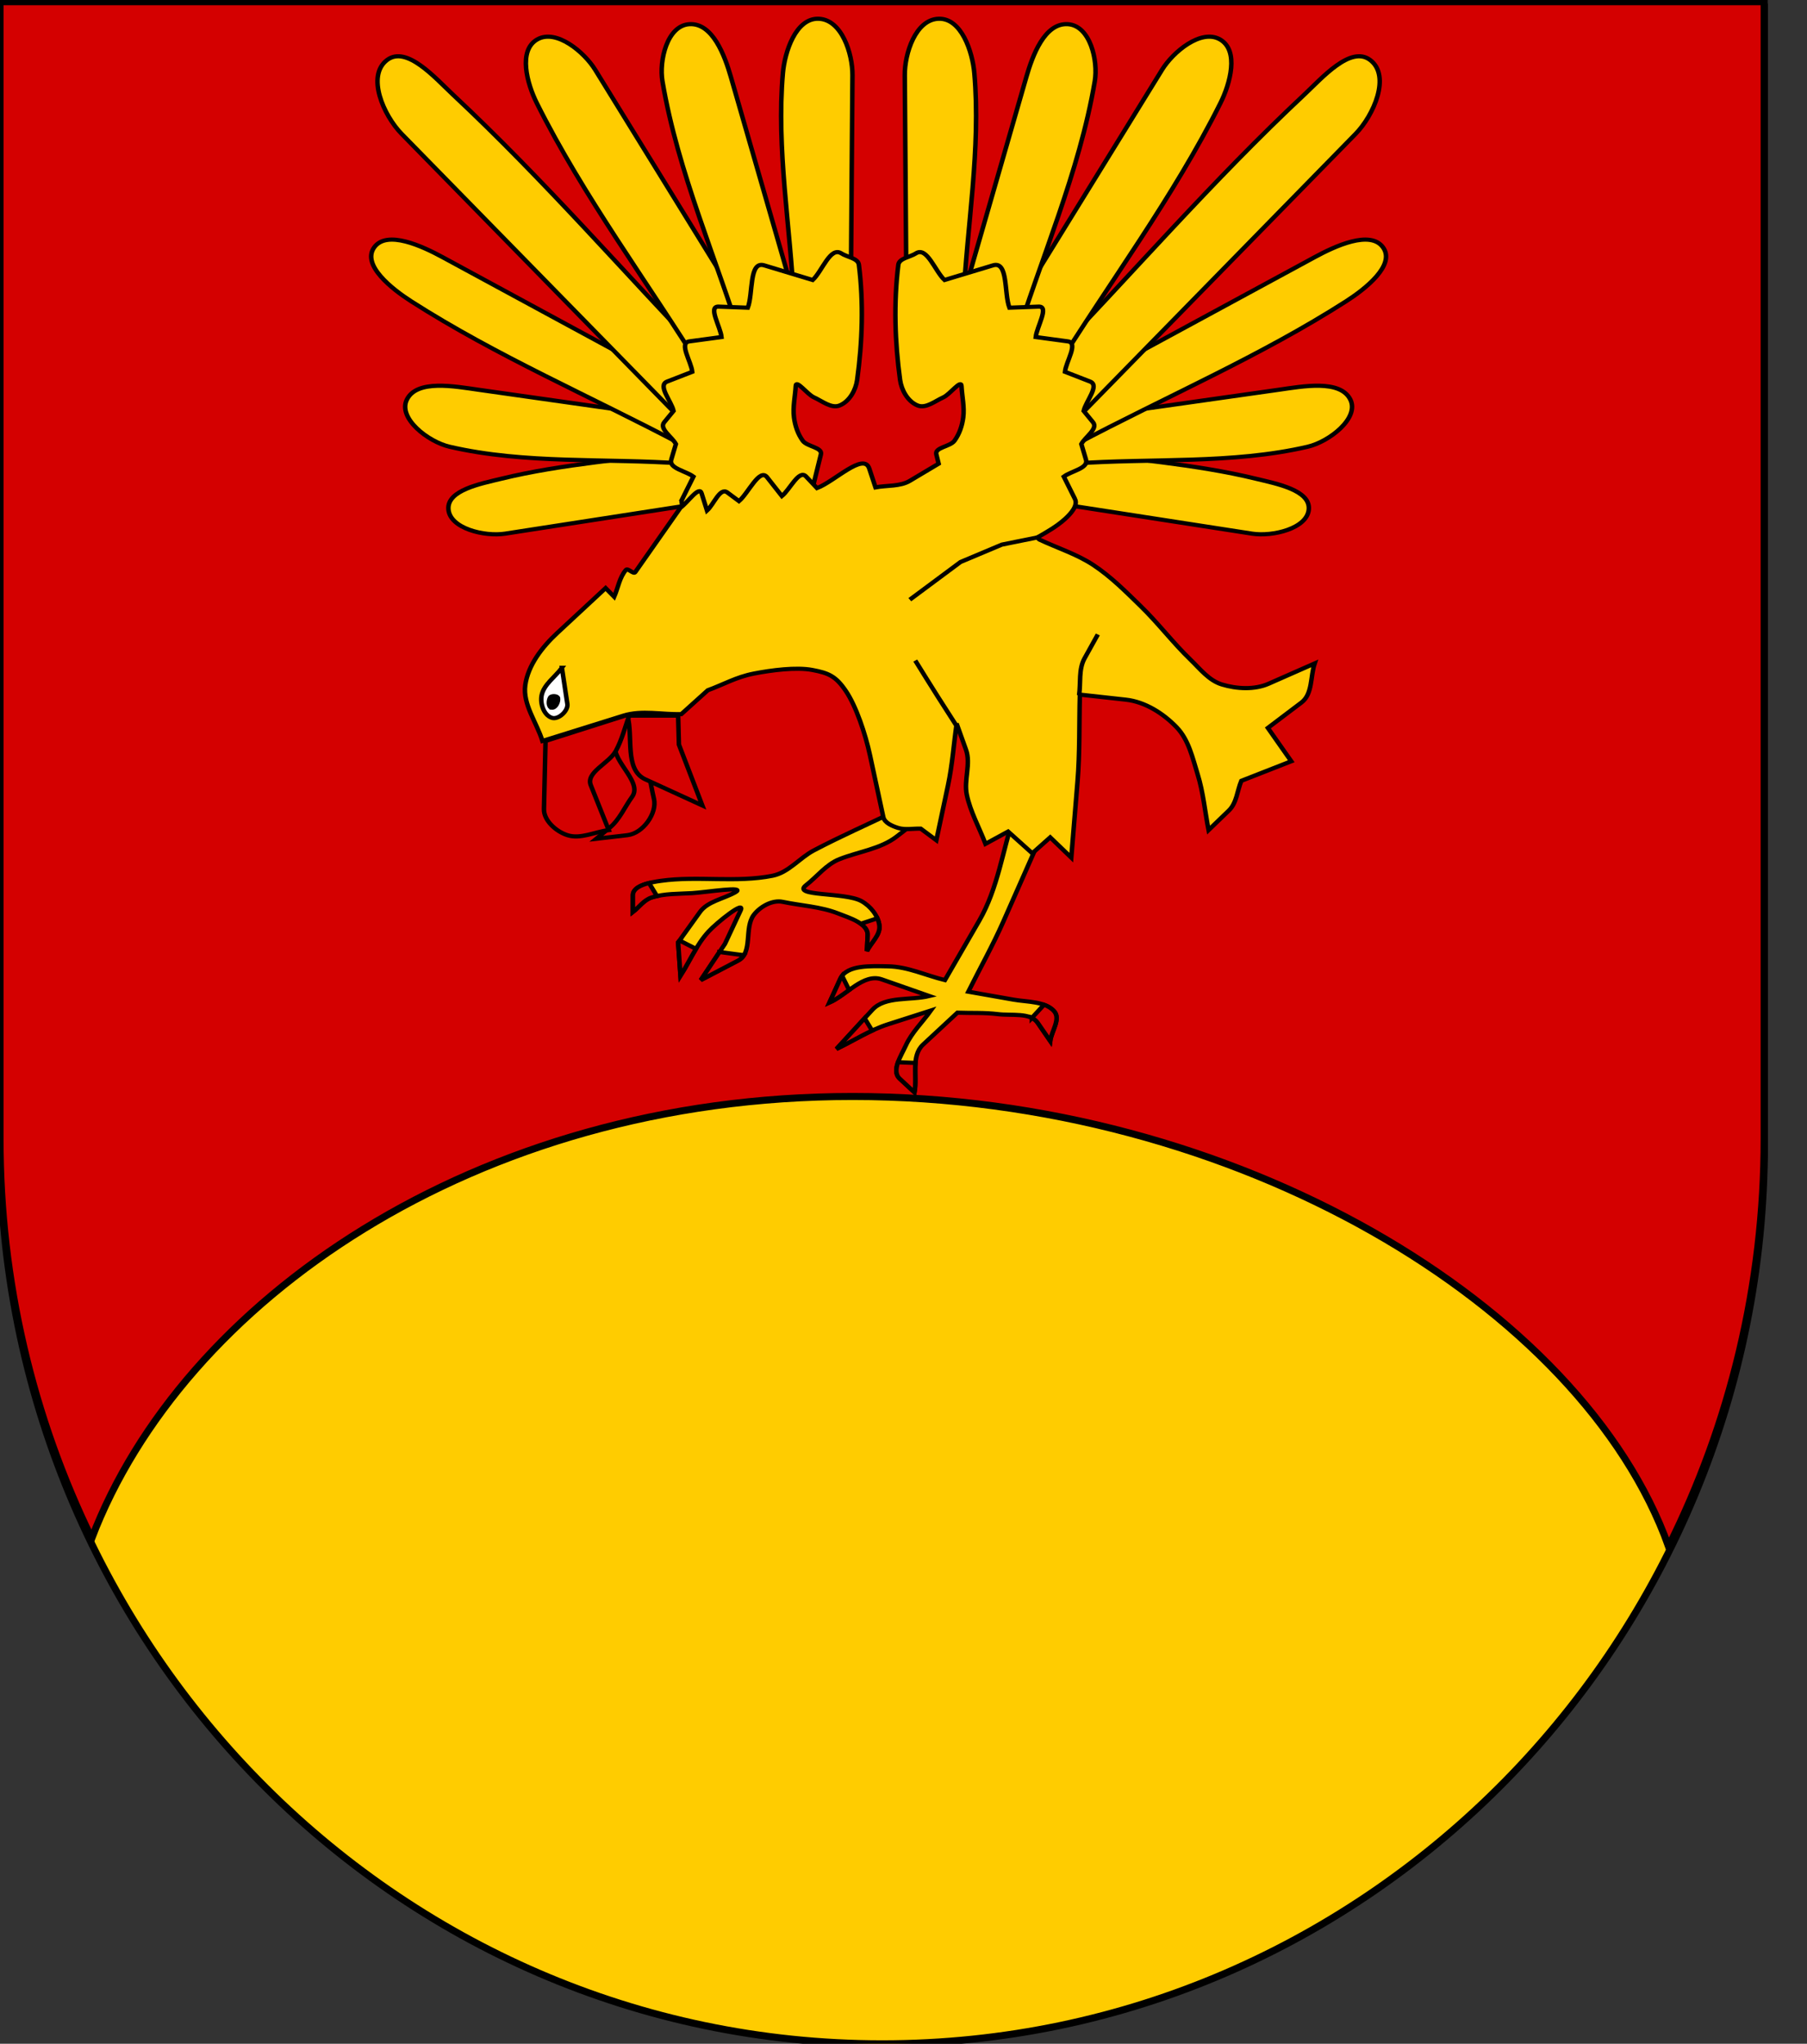 <?xml version="1.0" encoding="UTF-8" standalone="no"?>
<!-- Created with Inkscape (http://www.inkscape.org/) -->

<svg
   xmlns:dc="http://purl.org/dc/elements/1.1/"
   xmlns:cc="http://creativecommons.org/ns#"
   xmlns:rdf="http://www.w3.org/1999/02/22-rdf-syntax-ns#"
   xmlns:svg="http://www.w3.org/2000/svg"
   xmlns="http://www.w3.org/2000/svg"
   xmlns:xlink="http://www.w3.org/1999/xlink"
   xmlns:sodipodi="http://sodipodi.sourceforge.net/DTD/sodipodi-0.dtd"
   xmlns:inkscape="http://www.inkscape.org/namespaces/inkscape"
   version="1.1"
   width="763"
   height="863"
   id="svg2"
   inkscape:version="0.48.0 r9654"
   sodipodi:docname="Wappen_Herrschaft_Kuppelblick.svg">
  <rect width="100%" height="100%" fill="#333333" stroke="none"/>
  <sodipodi:namedview
     pagecolor="#ffffff"
     bordercolor="#666666"
     borderopacity="1"
     objecttolerance="10"
     gridtolerance="10"
     guidetolerance="10"
     inkscape:pageopacity="0"
     inkscape:pageshadow="2"
     inkscape:window-width="1366"
     inkscape:window-height="706"
     id="namedview83"
     showgrid="true"
     inkscape:zoom="0.5"
     inkscape:cx="258.50733"
     inkscape:cy="473.48275"
     inkscape:window-x="-8"
     inkscape:window-y="-8"
     inkscape:window-maximized="1"
     inkscape:current-layer="svg2">
    <inkscape:grid
       type="xygrid"
       id="grid3863" />
  </sodipodi:namedview>
  <defs
     id="defs4">
    <inkscape:perspective
       sodipodi:type="inkscape:persp3d"
       inkscape:vp_x="0 : 431.5 : 1"
       inkscape:vp_y="0 : 1000 : 0"
       inkscape:vp_z="763.00006 : 431.5 : 1"
       inkscape:persp3d-origin="381.50003 : 287.66667 : 1"
       id="perspective87" />
    <inkscape:perspective
       id="perspective3828"
       inkscape:persp3d-origin="0.5 : 0.33333333 : 1"
       inkscape:vp_z="1 : 0.5 : 1"
       inkscape:vp_y="0 : 1000 : 0"
       inkscape:vp_x="0 : 0.5 : 1"
       sodipodi:type="inkscape:persp3d" />
    <inkscape:perspective
       id="perspective3875"
       inkscape:persp3d-origin="0.5 : 0.33333333 : 1"
       inkscape:vp_z="1 : 0.5 : 1"
       inkscape:vp_y="0 : 1000 : 0"
       inkscape:vp_x="0 : 0.5 : 1"
       sodipodi:type="inkscape:persp3d" />
    <inkscape:perspective
       id="perspective3898"
       inkscape:persp3d-origin="0.5 : 0.33333333 : 1"
       inkscape:vp_z="1 : 0.5 : 1"
       inkscape:vp_y="0 : 1000 : 0"
       inkscape:vp_x="0 : 0.5 : 1"
       sodipodi:type="inkscape:persp3d" />
    <inkscape:perspective
       id="perspective3898-2"
       inkscape:persp3d-origin="0.5 : 0.33333333 : 1"
       inkscape:vp_z="1 : 0.5 : 1"
       inkscape:vp_y="0 : 1000 : 0"
       inkscape:vp_x="0 : 0.5 : 1"
       sodipodi:type="inkscape:persp3d" />
    <linearGradient
       id="linearGradient2955">
      <stop
         id="stop2965"
         offset="0"
         style="stop-color:white;stop-opacity:0;" />
      <stop
         id="stop2959"
         offset="1"
         style="stop-color:black;stop-opacity:0.646;" />
    </linearGradient>
    <linearGradient
       id="linearGradient2893">
      <stop
         id="stop2895"
         offset="0"
         style="stop-color:#ffffff;stop-opacity:0.314;" />
      <stop
         style="stop-color:#ffffff;stop-opacity:0.251;"
         offset="0.19"
         id="stop2897" />
      <stop
         id="stop2901"
         offset="0.6"
         style="stop-color:#6b6b6b;stop-opacity:0.125;" />
      <stop
         id="stop2899"
         offset="1"
         style="stop-color:#000000;stop-opacity:0.125;" />
    </linearGradient>
    <inkscape:perspective
       id="perspective2934"
       inkscape:persp3d-origin="301.5 : 254.33333 : 1"
       inkscape:vp_z="603 : 381.5 : 1"
       inkscape:vp_y="0 : 1000 : 0"
       inkscape:vp_x="0 : 381.5 : 1"
       sodipodi:type="inkscape:persp3d" />
    <inkscape:perspective
       id="perspective2987"
       inkscape:persp3d-origin="0.5 : 0.33333333 : 1"
       inkscape:vp_z="1 : 0.5 : 1"
       inkscape:vp_y="0 : 1000 : 0"
       inkscape:vp_x="0 : 0.5 : 1"
       sodipodi:type="inkscape:persp3d" />
    <inkscape:perspective
       id="perspective2987-8"
       inkscape:persp3d-origin="0.5 : 0.33333333 : 1"
       inkscape:vp_z="1 : 0.5 : 1"
       inkscape:vp_y="0 : 1000 : 0"
       inkscape:vp_x="0 : 0.5 : 1"
       sodipodi:type="inkscape:persp3d" />
    <inkscape:perspective
       id="perspective3043"
       inkscape:persp3d-origin="0.5 : 0.33333333 : 1"
       inkscape:vp_z="1 : 0.5 : 1"
       inkscape:vp_y="0 : 1000 : 0"
       inkscape:vp_x="0 : 0.5 : 1"
       sodipodi:type="inkscape:persp3d" />
    <inkscape:perspective
       id="perspective3043-1"
       inkscape:persp3d-origin="0.5 : 0.33333333 : 1"
       inkscape:vp_z="1 : 0.5 : 1"
       inkscape:vp_y="0 : 1000 : 0"
       inkscape:vp_x="0 : 0.5 : 1"
       sodipodi:type="inkscape:persp3d" />
    <g
       id="s">
      <g
         id="c">
        <path
           transform="matrix(0.951,0.309,-0.309,0.951,0,-1)"
           d="M 0,0 L 0,1 L 0.5,1 L 0,0 z "
           id="t" />
        <use
           height="540"
           width="810"
           y="0"
           x="0"
           id="use2144"
           transform="scale(-1,1)"
           xlink:href="#t" />
      </g>
      <g
         id="a">
        <use
           height="540"
           width="810"
           y="0"
           x="0"
           id="use2147"
           transform="matrix(0.309,0.951,-0.951,0.309,0,0)"
           xlink:href="#c" />
        <use
           height="540"
           width="810"
           y="0"
           x="0"
           id="use2149"
           transform="matrix(-0.809,0.588,-0.588,-0.809,0,0)"
           xlink:href="#c" />
      </g>
      <use
         height="540"
         width="810"
         y="0"
         x="0"
         id="use2151"
         transform="scale(-1,1)"
         xlink:href="#a" />
    </g>
    <linearGradient
       id="linearGradient2893-9">
      <stop
         id="stop2895-4"
         offset="0"
         style="stop-color:white;stop-opacity:0.314;" />
      <stop
         style="stop-color:white;stop-opacity:0.251;"
         offset="0.19"
         id="stop2897-8" />
      <stop
         id="stop2901-8"
         offset="0.6"
         style="stop-color:#6b6b6b;stop-opacity:0.125;" />
      <stop
         id="stop2899-2"
         offset="1"
         style="stop-color:black;stop-opacity:0.125;" />
    </linearGradient>
    <inkscape:perspective
       id="perspective5424"
       inkscape:persp3d-origin="300 : 220 : 1"
       inkscape:vp_z="600 : 330 : 1"
       inkscape:vp_y="0 : 1000 : 0"
       inkscape:vp_x="0 : 330 : 1"
       sodipodi:type="inkscape:persp3d" />
    <inkscape:perspective
       id="perspective2877"
       inkscape:persp3d-origin="0.5 : 0.33333333 : 1"
       inkscape:vp_z="1 : 0.5 : 1"
       inkscape:vp_y="0 : 1000 : 0"
       inkscape:vp_x="0 : 0.5 : 1"
       sodipodi:type="inkscape:persp3d" />
    <inkscape:perspective
       id="perspective2877-7"
       inkscape:persp3d-origin="0.5 : 0.33333333 : 1"
       inkscape:vp_z="1 : 0.5 : 1"
       inkscape:vp_y="0 : 1000 : 0"
       inkscape:vp_x="0 : 0.5 : 1"
       sodipodi:type="inkscape:persp3d" />
    <inkscape:perspective
       id="perspective3192"
       inkscape:persp3d-origin="125.5 : 101.33333 : 1"
       inkscape:vp_z="251 : 152 : 1"
       inkscape:vp_y="0 : 1000 : 0"
       inkscape:vp_x="0 : 152 : 1"
       sodipodi:type="inkscape:persp3d" />
    <inkscape:perspective
       id="perspective5025"
       inkscape:persp3d-origin="0.5 : 0.33333333 : 1"
       inkscape:vp_z="1 : 0.5 : 1"
       inkscape:vp_y="0 : 1000 : 0"
       inkscape:vp_x="0 : 0.5 : 1"
       sodipodi:type="inkscape:persp3d" />
  </defs>
  <g
     id="layer4"
     inkscape:label="Meubles"
     transform="translate(-898.5,-15.5)" />
  <g
     id="g2904"
     transform="translate(-1.485,1.515)">
    <path
       style="fill:#ffcc00;fill-opacity:1;stroke:#000000;stroke-width:2.97;stroke-miterlimit:4;stroke-opacity:1;stroke-dasharray:none"
       id="path2850-0"
       d="m 1.485,1.485 0,480.017 c 0,209.875 166.781,380.013 372.515,380.013 205.734,0 372.515,-170.138 372.515,-380.013 l 0,-480.017 -745.03,0 z"
       inkscape:connector-curvature="0" />
    <path
       id="path2850-0-1"
       d="m 1.506,-0.775 0,479.99 c 0,60.654 13.943,117.973 38.715,168.841 38.024,-99.671 161.362,-186.571 321.264,-186.571 161.735,0 308.323,88.599 344.54,190.008 25.824,-51.711 40.369,-110.263 40.369,-172.278 l 0,-479.99 z"
       style="fill:#d40000;fill-opacity:1;stroke:#000000;stroke-width:2.97;stroke-miterlimit:4;stroke-opacity:1;stroke-dasharray:none"
       inkscape:connector-curvature="0"
       sodipodi:nodetypes="cscscscc" />
  </g>
  <g
     transform="matrix(0.957,0,0,0.889,-553.5,-243.377)"
     id="g2940"
     style="stroke:#000000;stroke-width:1.984;stroke-miterlimit:3.959;stroke-opacity:1;stroke-dasharray:none">
    <g
       id="g3416"
       transform="translate(581.305,3.6)"
       style="stroke:#000000;stroke-width:1.984;stroke-miterlimit:3.959;stroke-opacity:1;stroke-dasharray:none">
      <path
         d="m 301.985,483.913 c -27.948,4.558 -56.456,6.48 -83.845,13.674 -8.816,2.315 -23.849,5.353 -23.218,14.447 0.636,9.173 15.954,13.121 25.024,11.609 l 88.231,-14.705 -6.192,-25.025 z"
         id="path2860"
         style="fill:#ffcc00;stroke:#000000;stroke-width:1.984;stroke-miterlimit:3.959;stroke-opacity:1;stroke-dasharray:none"
         inkscape:connector-curvature="0" />
      <path
         d="m 298.632,490.363 c -34.398,-2.666 -69.719,0.354 -103.195,-7.998 -9.476,-2.363 -22.963,-13.594 -18.833,-22.444 4.484,-9.61 20.991,-6.245 31.474,-4.644 l 92.874,14.189 -2.321,20.897 z"
         id="path2862"
         style="fill:#ffcc00;stroke:#000000;stroke-width:1.984;stroke-miterlimit:3.959;stroke-opacity:1;stroke-dasharray:none"
         inkscape:connector-curvature="0" />
      <path
         d="m 297.858,481.334 c -39.816,-22.703 -81.725,-42.076 -119.448,-68.109 -8.305,-5.731 -21.851,-17.144 -16.253,-25.54 5.646,-8.47 21.393,-0.488 30.184,4.644 l 117.125,68.366 -11.609,20.639 z"
         id="path2864"
         style="fill:#ffcc00;stroke:#000000;stroke-width:1.984;stroke-miterlimit:3.959;stroke-opacity:1;stroke-dasharray:none"
         inkscape:connector-curvature="0" />
      <path
         d="m 311.015,442.894 c -38.01,-42.568 -73.822,-87.205 -114.03,-127.703 -7.868,-7.925 -20.509,-23.583 -29.152,-16.511 -9.203,7.53 -1.549,26.288 6.45,35.086 l 118.673,130.541 18.059,-21.413 z"
         id="path2866"
         style="fill:#ffcc00;stroke:#000000;stroke-width:1.984;stroke-miterlimit:3.959;stroke-opacity:1;stroke-dasharray:none"
         inkscape:connector-curvature="0" />
      <path
         d="m 307.661,447.28 c -24.594,-42.74 -53.023,-83.492 -73.784,-128.219 -4.236,-9.127 -8.331,-24.945 0.258,-30.184 8.35,-5.093 20.678,5.961 25.541,14.447 l 70.946,123.833 -22.961,20.123 z"
         id="path2868"
         style="fill:#ffcc00;stroke:#000000;stroke-width:1.984;stroke-miterlimit:3.959;stroke-opacity:1;stroke-dasharray:none"
         inkscape:connector-curvature="0" />
      <path
         d="m 325.462,435.928 c -12.039,-42.395 -29.275,-83.649 -36.118,-127.186 -1.531,-9.738 2.032,-26.416 11.867,-27.088 10.314,-0.705 15.644,15.039 18.317,25.025 l 32.248,120.479 -26.314,8.771 z"
         id="path2870"
         style="fill:#ffcc00;stroke:#000000;stroke-width:1.984;stroke-miterlimit:3.959;stroke-opacity:1;stroke-dasharray:none"
         inkscape:connector-curvature="0" />
      <path
         d="m 347.391,413.741 c -1.634,-36.289 -7.815,-72.659 -4.902,-108.869 0.808,-10.04 5.669,-26.137 15.737,-25.799 10.234,0.344 15.035,16.591 14.963,26.83 l -0.774,109.385 -25.024,-1.548 z"
         id="path2872"
         style="fill:#ffcc00;stroke:#000000;stroke-width:1.984;stroke-miterlimit:3.959;stroke-opacity:1;stroke-dasharray:none"
         inkscape:connector-curvature="0" />
      <path
         d="m 298.116,507.132 4.901,-10.577 c -3.268,-2.666 -10.925,-3.932 -9.803,-7.998 l 2.064,-7.481 c -1.72,-3.44 -7.491,-7.261 -5.16,-10.32 l 4.128,-5.418 c -0.946,-4.643 -7.21,-12.101 -2.838,-13.931 l 11.093,-4.643 c -0.43,-4.816 -6.074,-13.752 -1.29,-14.448 l 14.19,-2.064 c -0.431,-4.815 -6.122,-14.64 -1.29,-14.447 l 12.899,0.516 c 2.408,-6.707 0.446,-22.327 7.223,-20.123 l 21.413,6.966 c 4.214,-4.214 7.76,-16.059 12.641,-12.641 2.58,1.805 7.378,2.29 7.74,5.417 2.099,18.112 1.53,36.607 -0.774,54.693 -0.606,4.757 -3.339,10.223 -7.739,12.126 -3.67,1.586 -7.748,-2.141 -11.352,-3.87 -2.903,-1.394 -7.831,-8.633 -7.997,-5.418 -0.258,4.988 -1.363,10.004 -0.774,14.963 0.462,3.889 1.675,7.85 3.869,11.094 1.919,2.836 8.762,3.111 7.998,6.449 l -4.902,21.413 -51.855,9.287 c -1.462,-3.182 -5.858,-6.368 -4.385,-9.545 z"
         id="path2874"
         style="fill:#ffcc00;stroke:#000000;stroke-width:1.984;stroke-miterlimit:3.959;stroke-opacity:1;stroke-dasharray:none"
         inkscape:connector-curvature="0" />
      <path
         d="m 467.467,483.913 c 27.948,4.558 56.457,6.48 83.845,13.674 8.817,2.315 23.849,5.353 23.219,14.447 -0.636,9.173 -15.954,13.121 -25.025,11.609 l -88.231,-14.705 6.192,-25.025 z"
         id="path2876"
         style="fill:#ffcc00;stroke:#000000;stroke-width:1.984;stroke-miterlimit:3.959;stroke-opacity:1;stroke-dasharray:none"
         inkscape:connector-curvature="0" />
      <path
         d="m 470.821,490.363 c 34.398,-2.666 69.719,0.354 103.194,-7.998 9.476,-2.363 22.963,-13.594 18.833,-22.444 -4.485,-9.61 -20.991,-6.245 -31.474,-4.644 l -92.875,14.189 2.322,20.897 z"
         id="path2878"
         style="fill:#ffcc00;stroke:#000000;stroke-width:1.984;stroke-miterlimit:3.959;stroke-opacity:1;stroke-dasharray:none"
         inkscape:connector-curvature="0" />
      <path
         d="m 471.595,481.334 c 39.815,-22.703 81.724,-42.076 119.447,-68.109 8.305,-5.731 21.85,-17.144 16.253,-25.54 -5.646,-8.47 -21.393,-0.488 -30.184,4.644 l -117.125,68.366 11.609,20.639 z"
         id="path2880"
         style="fill:#ffcc00;stroke:#000000;stroke-width:1.984;stroke-miterlimit:3.959;stroke-opacity:1;stroke-dasharray:none"
         inkscape:connector-curvature="0" />
      <path
         d="m 458.438,442.894 c 38.009,-42.568 73.821,-87.205 114.029,-127.703 7.868,-7.925 20.509,-23.583 29.152,-16.511 9.204,7.53 1.55,26.288 -6.449,35.086 l -118.673,130.541 -18.059,-21.413 z"
         id="path2882"
         style="fill:#ffcc00;stroke:#000000;stroke-width:1.984;stroke-miterlimit:3.959;stroke-opacity:1;stroke-dasharray:none"
         inkscape:connector-curvature="0" />
      <path
         d="m 461.791,447.28 c 24.595,-42.74 53.023,-83.492 73.784,-128.219 4.236,-9.127 8.332,-24.945 -0.258,-30.184 -8.35,-5.093 -20.678,5.961 -25.54,14.447 l -70.946,123.833 22.96,20.123 z"
         id="path2884"
         style="fill:#ffcc00;stroke:#000000;stroke-width:1.984;stroke-miterlimit:3.959;stroke-opacity:1;stroke-dasharray:none"
         inkscape:connector-curvature="0" />
      <path
         d="m 443.99,435.928 c 12.04,-42.395 29.275,-83.649 36.118,-127.186 1.531,-9.738 -2.032,-26.416 -11.867,-27.088 -10.313,-0.705 -15.644,15.039 -18.317,25.025 l -32.248,120.479 26.314,8.771 z"
         id="path2886"
         style="fill:#ffcc00;stroke:#000000;stroke-width:1.984;stroke-miterlimit:3.959;stroke-opacity:1;stroke-dasharray:none"
         inkscape:connector-curvature="0" />
      <path
         d="m 422.062,413.741 c 1.634,-36.289 7.814,-72.659 4.901,-108.869 -0.807,-10.04 -5.669,-26.137 -15.737,-25.799 -10.234,0.344 -15.035,16.591 -14.963,26.83 l 0.774,109.385 25.025,-1.548 z"
         id="path2888"
         style="fill:#ffcc00;stroke:#000000;stroke-width:1.984;stroke-miterlimit:3.959;stroke-opacity:1;stroke-dasharray:none"
         inkscape:connector-curvature="0" />
      <path
         d="m 275.279,610.418 -6.195,11.701 c -4.27,8.066 11.986,18.935 6.883,26.501 -3.326,4.933 -5.519,10.863 -9.981,14.8 l -5.85,5.162 13.766,-1.721 c 6.883,-0.86 13.168,-10.429 11.702,-17.208 -1.835,-8.49 -2.638,-17.271 -5.507,-25.469 l -4.818,-13.766 z"
         id="path2890"
         style="fill:#d40000;stroke:#000000;stroke-width:1.984;stroke-miterlimit:3.959;stroke-opacity:1;stroke-dasharray:none"
         inkscape:connector-curvature="0" />
      <path
         d="m 273.902,610.073 c 2.639,10.096 -1.442,25.672 7.916,30.287 l 25.125,12.39 c -3.442,-9.636 -6.884,-19.273 -10.325,-28.91 l -0.345,-13.767 -22.371,0 z"
         id="path2892"
         style="fill:#d40000;stroke:#000000;stroke-width:1.984;stroke-miterlimit:3.959;stroke-opacity:1;stroke-dasharray:none"
         inkscape:connector-curvature="0" />
      <path
         d="m 237.765,622.119 37.17,-12.734 c -2.065,5.851 -3.375,12.026 -6.195,17.553 -2.965,5.81 -13.282,10.06 -11.014,16.176 l 7.916,21.338 c -6.08,0.803 -12.451,4.432 -18.241,2.409 -5.075,-1.773 -10.439,-7.015 -10.325,-12.39 l 0.689,-32.352 z"
         id="path2894"
         style="fill:#d40000;stroke:#000000;stroke-width:1.984;stroke-miterlimit:3.959;stroke-opacity:1;stroke-dasharray:none"
         inkscape:connector-curvature="0" />
      <path
         d="m 392.641,655.16 c -12.161,6.309 -24.56,12.18 -36.482,18.929 -6.341,3.589 -11.117,10.519 -18.241,12.046 -16.06,3.441 -32.975,-0.04 -49.216,2.409 -4.672,0.704 -12.39,2.159 -12.39,6.883 l 0,7.916 c 2.753,-2.294 4.869,-5.723 8.26,-6.883 5.682,-1.944 11.905,-1.673 17.896,-2.065 6.298,-0.412 24.341,-3.591 18.93,-0.344 -5.163,3.097 -12.149,4.283 -15.488,9.292 l -9.637,14.455 1.033,15.832 c 4.13,-6.998 7.108,-14.82 12.39,-20.994 3.745,-4.378 16.408,-15.264 14.111,-9.981 l -6.883,15.832 -10.67,17.208 16.52,-9.292 c 6.61,-3.718 2.52,-15.482 6.884,-21.683 2.716,-3.86 8.129,-7.232 12.734,-6.195 8.146,1.835 16.744,2.26 24.436,5.507 5.117,2.159 13.33,4.777 13.078,10.325 l -0.344,7.571 c 1.836,-4.015 5.952,-7.654 5.507,-12.046 -0.475,-4.685 -3.871,-9.291 -7.916,-11.701 -7.326,-4.364 -30.974,-2.098 -24.436,-7.572 4.933,-4.13 8.878,-9.876 14.799,-12.39 8.375,-3.556 18.135,-4.845 25.125,-10.669 l 10.325,-8.605 -10.325,-3.785 z"
         id="path2896"
         style="fill:#ffcc00;stroke:#000000;stroke-width:1.984;stroke-miterlimit:3.959;stroke-opacity:1;stroke-dasharray:none"
         inkscape:connector-curvature="0" />
      <path
         d="m 444.61,657.225 c -5.162,16.749 -7.2,34.804 -15.487,50.248 l -15.144,28.222 c -8.374,-2.18 -16.471,-6.41 -25.124,-6.539 -7.264,-0.108 -18.158,-0.837 -20.994,5.851 l -4.819,11.357 c 7.687,-3.671 15.089,-14.018 23.059,-11.013 l 20.995,7.916 c -8.375,2.179 -19.513,-0.048 -25.125,6.539 l -15.831,18.585 c 7.571,-3.901 14.664,-8.92 22.715,-11.702 l 18.929,-6.539 c -3.671,5.507 -8.422,10.431 -11.013,16.52 -2.098,4.929 -6.541,12.045 -2.754,15.832 l 6.54,6.539 c 1.262,-7.571 -1.642,-17.287 3.785,-22.715 l 15.144,-15.143 c 5.966,0.229 11.981,-0.116 17.897,0.688 5.955,0.809 14.312,-0.932 17.552,4.13 l 5.507,8.604 c 0.573,-4.704 4.735,-10.455 1.721,-14.111 -3.971,-4.815 -11.765,-4.343 -17.897,-5.506 l -19.962,-3.786 c 5.163,-11.128 10.83,-22.036 15.488,-33.385 l 18.929,-46.118 -14.111,-4.474 z"
         id="path2898"
         style="fill:#ffcc00;stroke:#000000;stroke-width:1.984;stroke-miterlimit:3.959;stroke-opacity:1;stroke-dasharray:none"
         inkscape:connector-curvature="0" />
      <path
         d="m 368.606,733.661 c -0.288,0.411 -0.539,0.859 -0.745,1.346 l -4.819,11.357 c 2.911,-1.39 5.781,-3.738 8.657,-5.955 l -3.093,-6.748 z m 9.945,20.16 -12.411,14.57 c 5.308,-2.734 10.381,-6.02 15.714,-8.698 l -3.303,-5.872 z m 14.729,20.907 c -0.978,2.973 -1.219,5.818 0.737,7.774 l 6.54,6.539 c 0.727,-4.364 0.071,-9.441 0.424,-13.998 l -7.701,-0.315 z m 59.067,-21.071 c 1.036,0.548 1.921,1.302 2.588,2.344 l 5.507,8.604 c 0.573,-4.704 4.735,-10.455 1.721,-14.111 -1.19,-1.443 -2.725,-2.412 -4.455,-3.091 l -5.361,6.254 z"
         id="path2900"
         style="fill:#d40000;stroke:#000000;stroke-width:1.984;stroke-miterlimit:3.959;stroke-opacity:1;stroke-dasharray:none"
         inkscape:connector-curvature="0" />
      <path
         d="m 471.337,507.132 -4.902,-10.577 c 3.268,-2.666 10.925,-3.932 9.804,-7.998 l -2.064,-7.481 c 1.719,-3.44 7.49,-7.261 5.159,-10.32 l -4.127,-5.418 c 0.945,-4.643 7.209,-12.101 2.838,-13.931 l -11.094,-4.643 c 0.43,-4.816 6.075,-13.752 1.29,-14.448 l -14.189,-2.064 c 0.43,-4.815 6.121,-14.64 1.29,-14.447 l -12.899,0.516 c -2.408,-6.707 -0.447,-22.327 -7.224,-20.123 l -21.413,6.966 c -4.213,-4.214 -7.759,-16.059 -12.641,-12.641 -2.58,1.805 -7.377,2.29 -7.74,5.417 -2.098,18.112 -1.53,36.607 0.774,54.693 0.606,4.757 3.339,10.223 7.74,12.126 3.669,1.586 7.748,-2.141 11.351,-3.87 2.903,-1.394 7.832,-8.633 7.998,-5.418 0.258,4.988 1.363,10.004 0.774,14.963 -0.462,3.889 -1.676,7.85 -3.87,11.094 -1.919,2.836 -8.762,3.111 -7.998,6.449 l 1.014,4.428 -12.716,8.158 c -4.337,2.782 -10.096,2.065 -15.144,3.097 l -2.753,-8.948 c -2.437,-7.921 -15.373,6.195 -23.06,9.292 l -4.818,-5.506 c -3.106,-3.549 -7.113,6.195 -10.669,9.292 l -6.539,-8.948 c -3.306,-4.523 -8.26,7.572 -12.39,11.357 l -5.163,-4.13 c -3.231,-2.585 -5.966,5.737 -8.948,8.605 l -2.41,-8.26 c -1.079,-3.701 -6.195,4.589 -9.292,6.883 l -19.962,30.631 c -0.775,1.189 -3.248,-2.144 -4.13,-1.033 -2.848,3.587 -3.442,8.49 -5.162,12.735 l -3.786,-4.13 -21.339,21.338 c -6.721,6.722 -12.908,15.351 -14.111,24.78 -1.162,9.114 5.048,17.668 7.572,26.501 l 35.794,-12.046 c 8.048,-2.708 16.978,-0.458 25.468,-0.688 l 11.702,-11.357 c 6.768,-2.639 12.53,-6.292 20.306,-7.916 7.776,-1.625 18.672,-3.173 25.812,-1.721 7.141,1.452 10.347,2.88 14.8,9.981 4.452,7.1 8.549,20.029 10.669,30.631 l 5.851,29.254 c 0.544,2.723 3.904,4.285 6.539,5.163 3.158,1.052 6.654,0.229 9.981,0.344 l 6.883,5.506 5.163,-26.156 c 1.904,-9.647 2.524,-19.503 3.786,-29.255 l 4.13,12.39 c 2.249,6.749 -0.999,14.353 0.344,21.339 1.562,8.124 5.507,15.602 8.26,23.403 l 9.981,-5.851 10.669,10.326 7.916,-7.572 9.293,9.637 2.753,-36.138 c 1.046,-13.731 0.688,-27.534 1.032,-41.3 l 20.306,2.409 c 8.578,1.017 16.617,6.636 22.371,13.078 5.379,6.022 7.053,14.613 9.293,22.371 2.49,8.626 3.212,17.667 4.818,26.501 l 8.949,-9.292 c 3.502,-3.637 3.671,-9.408 5.506,-14.111 l 22.027,-9.293 -10.325,-15.832 14.799,-12.046 c 5.037,-4.099 3.901,-12.39 5.851,-18.585 l -20.306,9.637 c -6.219,2.952 -14.112,2.501 -20.65,0.344 -5.719,-1.887 -9.589,-7.363 -13.767,-11.702 -7.785,-8.084 -14.278,-17.348 -22.026,-25.468 -6.612,-6.929 -13.177,-14.085 -20.995,-19.618 -7.245,-5.127 -15.831,-8.03 -23.747,-12.046 l -0.938,-0.954 c 4.327,-2.648 8.656,-5.289 12.265,-8.809 2.507,-2.444 5.858,-6.368 4.386,-9.545 z"
         id="path2902"
         style="fill:#ffcc00;stroke:#000000;stroke-width:1.984;stroke-miterlimit:3.959;stroke-opacity:1;stroke-dasharray:none"
         inkscape:connector-curvature="0" />
      <path
         d="m 400.901,583.917 c 3.327,5.736 6.589,11.51 9.981,17.208 l 8.604,14.455"
         id="path2904"
         style="fill:none;stroke:#000000;stroke-width:1.984;stroke-miterlimit:3.959;stroke-opacity:1;stroke-dasharray:none"
         inkscape:connector-curvature="0" />
      <path
         d="m 398.492,555.006 c 7.456,-5.965 14.913,-11.931 22.371,-17.896 6.08,-2.754 12.16,-5.507 18.241,-8.26 l 15.831,-3.442"
         id="path2906"
         style="fill:none;stroke:#000000;stroke-width:1.984;stroke-miterlimit:3.959;stroke-opacity:1;stroke-dasharray:none"
         inkscape:connector-curvature="0" />
      <path
         d="m 473.176,600.437 c 0.803,-5.851 -0.295,-12.303 2.409,-17.553 l 5.851,-11.358"
         id="path2908"
         style="fill:none;stroke:#000000;stroke-width:1.984;stroke-miterlimit:3.959;stroke-opacity:1;stroke-dasharray:none"
         inkscape:connector-curvature="0" />
      <path
         d="m 244.992,587.358 c -2.983,4.36 -7.97,7.888 -8.948,13.079 -0.714,3.789 0.85,9.351 4.474,10.669 2.974,1.081 7.322,-3.405 6.883,-6.539 l -2.409,-17.209 z"
         id="path2910"
         style="fill:#ffffff;stroke:#000000;stroke-width:1.984;stroke-miterlimit:3.959;stroke-opacity:1;stroke-dasharray:none"
         inkscape:connector-curvature="0" />
      <path
         d="m 240.518,606.288 c -1.614,-0.162 -1.538,-3.437 -0.688,-4.819 0.604,-0.982 3.279,-0.797 3.441,0.344 0.248,1.734 -1.011,4.649 -2.753,4.475 z"
         id="path2912"
         style="fill:#000000;stroke:#000000;stroke-width:1.984;stroke-miterlimit:3.959;stroke-opacity:1;stroke-dasharray:none"
         inkscape:connector-curvature="0" />
      <path
         d="m 283.436,689.585 3.486,6.196 c -0.792,0.19 -1.576,0.414 -2.35,0.679 -3.391,1.16 -5.507,4.589 -8.26,6.883 l 0,-7.916 c 0,-3.156 3.444,-4.853 7.124,-5.842 z m 13.446,27.3 7.26,3.969 c -2.353,4.206 -4.392,8.635 -6.836,12.776 l -1.033,-15.832 0.609,-0.913 z m 17.646,5.466 10.766,1.551 c -0.598,1.018 -1.406,1.874 -2.52,2.501 l -16.52,9.292 8.274,-13.344 z m 62.34,-13.417 7.305,-2.586 c 0.463,1.15 0.775,2.34 0.896,3.534 0.445,4.392 -3.671,8.031 -5.507,12.046 l 0.344,-7.571 c 0.102,-2.226 -1.161,-3.981 -3.038,-5.423 z"
         id="path2914"
         style="fill:#d40000;stroke:#000000;stroke-width:1.984;stroke-miterlimit:3.959;stroke-opacity:1;stroke-dasharray:none"
         inkscape:connector-curvature="0" />
    </g>
  </g>
</svg>
